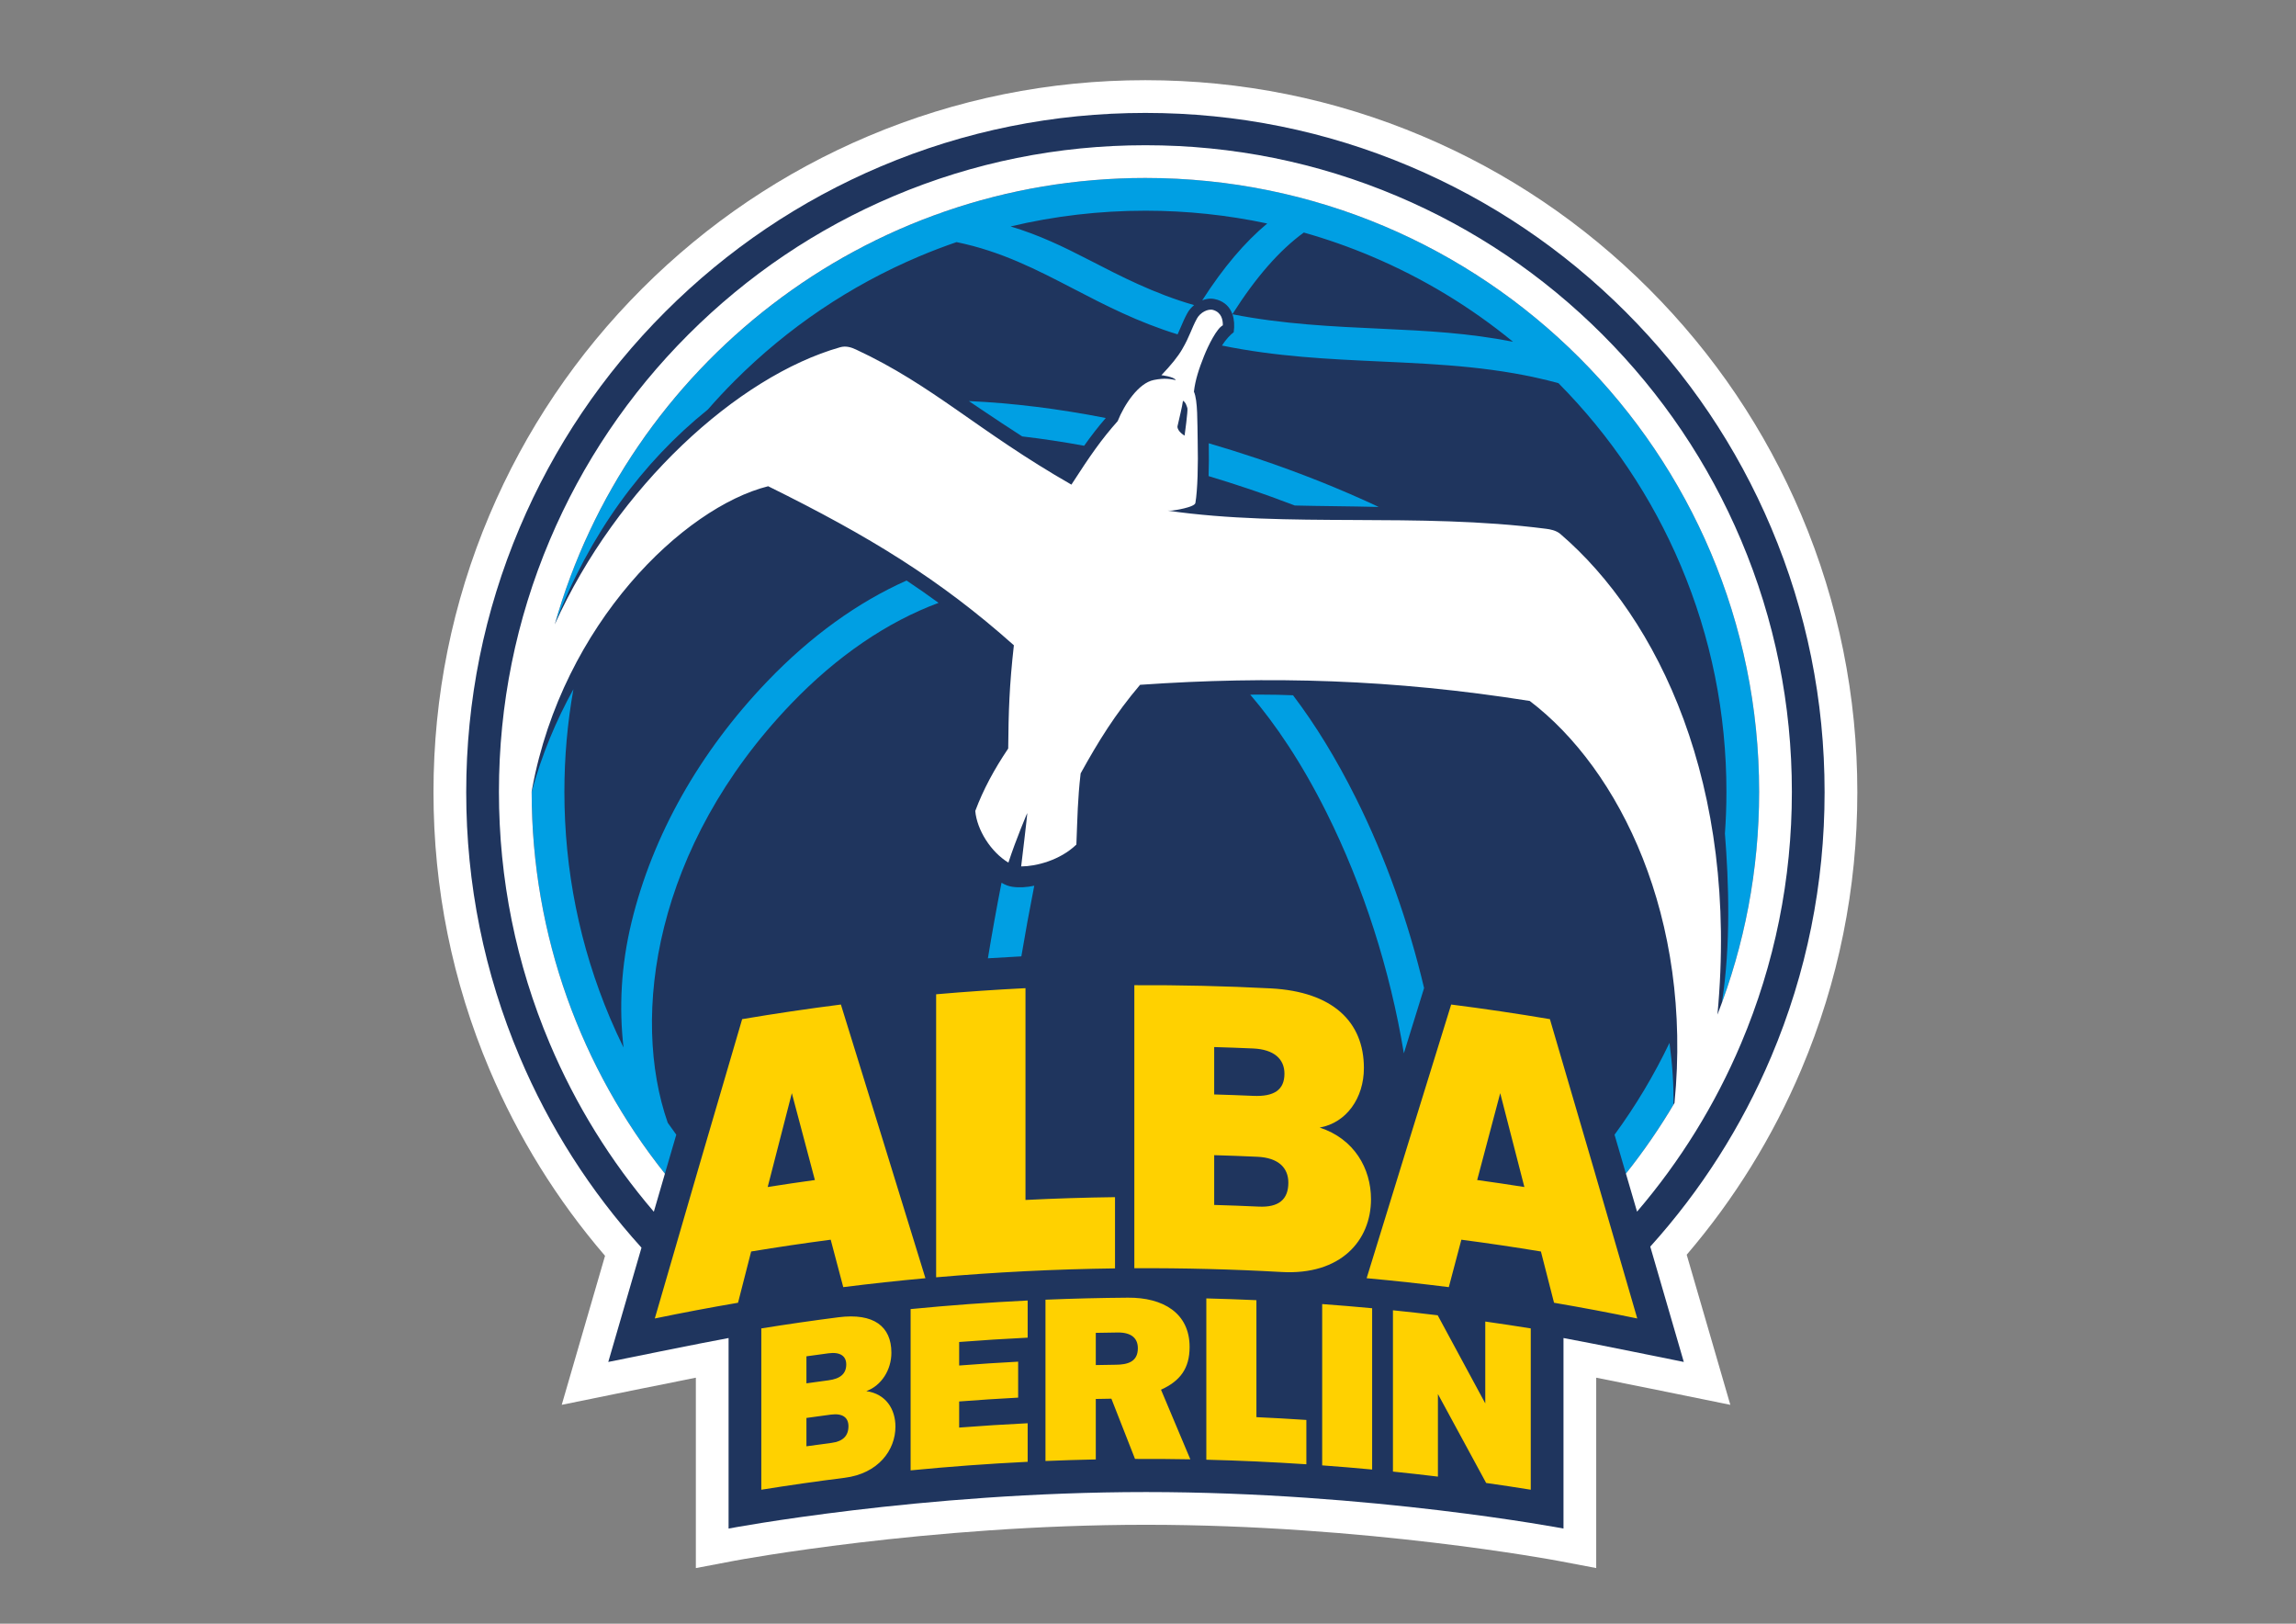 <?xml version="1.0" encoding="utf-8"?>
<!-- Generator: Adobe Illustrator 16.0.4, SVG Export Plug-In . SVG Version: 6.00 Build 0)  -->
<!DOCTYPE svg PUBLIC "-//W3C//DTD SVG 1.1//EN" "http://www.w3.org/Graphics/SVG/1.1/DTD/svg11.dtd">
<svg version="1.1" xmlns="http://www.w3.org/2000/svg" xmlns:xlink="http://www.w3.org/1999/xlink" x="0px" y="0px"
	 width="841.891px" height="595.276px" viewBox="0 0 841.891 595.276" enable-background="new 0 0 841.891 595.276"
	 xml:space="preserve">
<rect x="0" y="0" width="841.891" height="595.276" fill="#808080" stroke="none"/>
<g id="Grauer_Hintergrund">
</g>
<g id="Weiße_Umrandung">
</g>
<g id="Basketball_Hintergrund">
	<g>
		<path fill="#FFFFFF" d="M681.038,290.44c0-35.23-6.905-69.419-20.524-101.618c-13.149-31.087-31.968-59.002-55.934-82.969
			c-23.967-23.967-51.882-42.786-82.969-55.934C489.412,36.3,455.223,29.395,419.993,29.395S350.574,36.3,318.375,49.919
			c-31.087,13.148-59.001,31.967-82.969,55.934c-23.966,23.967-42.785,51.882-55.934,82.969
			c-13.619,32.199-20.524,66.388-20.524,101.618s6.905,69.419,20.524,101.618c10.537,24.913,24.777,47.874,42.38,68.35
			c-5.943,20.434-10.337,35.558-10.337,35.558l-5.539,19.068l19.457-3.962c0.243-0.05,16.692-3.398,29.719-5.985v55.308v14.492
			l14.237-2.702c0.694-0.131,70.464-13.173,150.834-13.173c80.491,0,150.141,13.036,150.835,13.167l14.236,2.7v-14.49v-55.302
			c13.027,2.587,29.476,5.936,29.719,5.986l19.458,3.963l-5.539-19.069c0,0-4.452-15.328-10.456-35.965
			c17.447-20.378,31.573-43.204,42.038-67.943C674.133,359.859,681.038,325.67,681.038,290.44z"/>
		<g>
			<path fill="#1F355E" d="M669.038,290.44c0-33.616-6.586-66.232-19.576-96.943c-12.544-29.657-30.5-56.29-53.367-79.158
				c-22.868-22.868-49.5-40.823-79.158-53.367c-30.711-12.99-63.328-19.576-96.943-19.576s-66.232,6.586-96.943,19.576
				c-29.658,12.544-56.29,30.5-79.158,53.367c-22.868,22.868-40.823,49.501-53.367,79.158
				c-12.99,30.711-19.576,63.328-19.576,96.943s6.586,66.232,19.576,96.943c10.912,25.798,25.922,49.304,44.694,70.037
				c-6.855,23.562-12.18,41.892-12.18,41.892s35.898-7.311,44.113-8.769v69.85c0,0,70.521-13.383,153.071-13.383
				s153.071,13.377,153.071,13.377v-69.844c8.215,1.458,44.114,8.77,44.114,8.77s-5.384-18.536-12.294-42.283
				c18.609-20.639,33.504-44.01,44.348-69.646C662.452,356.672,669.038,324.056,669.038,290.44z"/>
		</g>
		<g>
			<path fill="#009FE3" d="M505.546,185.857c-13.913-6.532-28.841-12.499-44.743-17.835c-5.899-1.98-11.757-3.807-17.578-5.512
				c0.082,4.361,0.059,8.448-0.062,12.039c4.622,1.394,9.272,2.86,13.962,4.434c6.026,2.022,11.901,4.14,17.638,6.341
				c4.674,0.115,9.466,0.186,14.643,0.249C494.749,185.637,500.098,185.725,505.546,185.857z"/>
			<path fill="#009FE3" d="M332.413,212.832c-17.812,7.939-35.114,20.336-50.994,36.892c-24.896,25.955-42.134,56.509-49.848,88.358
				c-3.887,16.049-4.601,31.433-2.941,45.942c-1.74-3.551-3.396-7.151-4.944-10.812c-11.106-26.257-16.737-54.157-16.737-82.923
				c0-12.729,1.112-25.285,3.307-37.605c-6.275,11.314-11.569,23.87-15.307,37.605c0,52.923,18.278,101.572,48.852,139.999
				c1.389-4.761,2.779-9.524,4.172-14.29c-1.062-1.45-2.109-2.909-3.133-4.384c-13.632-39.043-4.955-101.246,45.244-153.581
				c16.833-17.548,35.277-30.032,54.064-37.016C340.31,218.213,336.4,215.496,332.413,212.832z"/>
			<path fill="#009FE3" d="M259.55,150.139c3.141-3.59,6.399-7.096,9.797-10.494c19.569-19.569,42.354-34.933,67.722-45.662
				c4.509-1.907,9.069-3.641,13.671-5.224c16.375,3.355,29.358,10.087,42.954,17.144c11.561,6.001,23.488,12.174,38.1,16.677
				c0.466-0.985,0.853-1.895,1.249-2.828c0.636-1.498,1.293-3.047,2.278-4.865c0.629-1.162,1.507-2.191,2.527-3.035
				c-14.75-4.24-26.864-10.551-38.621-16.605c-9.455-4.868-18.201-9.097-28.668-12.236c16.079-3.823,32.606-5.765,49.434-5.765
				c15.168,0,30.093,1.582,44.666,4.69c-8.239,6.874-16.116,16.139-23.837,28.183c1.029-0.396,2.096-0.635,3.149-0.635
				c0.747,0,1.751,0.196,2.433,0.415c2.767,0.891,4.589,2.75,5.488,5.285c8.633-13.614,17.31-23.483,26.188-29.935
				c8.421,2.384,16.708,5.295,24.838,8.733c18.795,7.95,36.169,18.449,51.871,31.312c-16.229-3.196-31.287-3.996-48.257-4.771
				c-17.805-0.813-36.112-1.66-54.63-5.312c0.657,1.87,0.816,4.104,0.47,6.596c-1.286,0.926-2.852,2.644-4.319,4.873
				c19.875,4.083,39.175,4.979,57.931,5.838c22.343,1.021,43.594,2.001,65.463,7.951c19.182,19.386,34.276,41.883,44.856,66.897
				c11.106,26.257,16.737,54.157,16.737,82.923c0,5.138-0.188,10.246-0.551,15.322c1.396,17.555,2.24,40.646-1.121,62.045
				c8.837-24.125,13.671-50.18,13.671-77.368c0-124.289-100.756-225.045-225.045-225.045c-26.379,0-51.691,4.554-75.212,12.893
				c-0.155-0.015-0.306-0.031-0.461-0.046l-0.149,0.261c-67.966,24.319-120.827,80.395-140.69,150.354
				C216.259,195.662,235.526,169.463,259.55,150.139z"/>
			<path fill="#009FE3" d="M360,150.229c4.481,3.019,9.402,6.299,14.801,9.764c7.417,0.865,15.001,2.01,22.73,3.427
				c2.614-3.691,5.077-6.871,7.927-10.173c-17.33-3.401-34.121-5.477-50.192-6.207C356.851,148.105,358.428,149.169,360,150.229z"/>
			<path fill="#009FE3" d="M371.167,325.104c-1.364-0.202-2.677-0.724-3.933-1.481c-1.888,9.648-3.546,18.886-4.994,27.708
				c4.095-0.264,8.188-0.505,12.265-0.712c1.386-8.264,2.959-16.897,4.735-25.901C376.51,325.307,373.783,325.49,371.167,325.104z"
				/>
			<path fill="#009FE3" d="M612.167,382.33c-5.685,11.857-12.409,23.109-20.151,33.676c1.392,4.763,2.782,9.524,4.17,14.284
				c6.36-7.994,12.179-16.436,17.421-25.26C613.758,398.179,613.253,390.498,612.167,382.33z"/>
			<path fill="#009FE3" d="M474.119,254.896c-3.917-0.158-7.854-0.244-11.852-0.244c-1.285,0-2.559,0.01-3.833,0.02
				c9.284,10.84,18.808,24.892,27.947,43.169c13.54,27.079,23.388,57.896,28.382,88.325c2.271-7.335,4.545-14.676,6.823-22.019
				l0.593-1.911c-5.636-23.835-14.052-47.75-25.059-69.764C489.996,278.227,482.344,265.715,474.119,254.896z"/>
		</g>
		<path fill="#FFFFFF" d="M638.405,198.018c-11.939-28.228-29.029-53.578-50.795-75.344c-21.766-21.766-47.115-38.856-75.344-50.795
			c-29.232-12.364-60.277-18.633-92.272-18.633s-63.041,6.269-92.272,18.633c-28.229,11.939-53.578,29.03-75.344,50.795
			c-21.766,21.766-38.856,47.116-50.795,75.344c-12.364,29.232-18.633,60.277-18.633,92.272s6.269,63.04,18.633,92.272
			c9.522,22.513,22.331,43.187,38.164,61.681l4.062-13.948c-30.578-38.428-48.86-87.078-48.86-140.005
			c0-0.029,0.001-0.058,0.001-0.086c0.06-0.367,0.125-0.747,0.2-1.148c11.237-60.538,55.621-103.034,86.52-110.796
			c37.048,18.292,62.978,34.143,90.096,58.309c-1.667,14.863-1.959,24.258-2.079,37.848c-5.143,7.638-9.124,14.998-12.079,22.887
			c0.607,6.936,5.695,15.035,12.151,18.946c2.843-8.724,6.909-18.185,6.909-18.185c0.131,0.044-2.232,19.579-2.232,19.579
			c5.323-0.006,14.194-2.176,20.249-8.016c0.416-10.458,0.456-16.427,1.559-26.084c6.564-11.856,12.605-21.646,21.799-32.485
			c47.685-3.301,92.7-2.034,142.891,5.922c33.023,25.119,59.753,79.516,53.065,147.398c-5.338,9.057-11.296,17.704-17.808,25.89
			l4.08,13.94c15.82-18.484,28.618-39.147,38.135-61.646c12.364-29.232,18.633-60.277,18.633-92.272S650.769,227.25,638.405,198.018
			z M629.746,371.974c7.945-84.348-21.808-145.5-57.599-176.211c-1.582-1.358-3.826-1.72-5.219-1.899
			c-47.665-6.122-94.177-0.261-138.729-6.643l1.46-0.024c0.763-0.046,8.383-1.192,8.664-2.806c0.806-4.732,1.047-13.82,0.837-22.955
			c-0.143-6.534,0.07-14.594-1.377-17.84c0.47-4.246,1.862-8.422,3.689-13.009c1.646-4.131,4.738-10.25,6.913-11.322
			c0.048-2.089-0.551-4.695-3.462-5.602c-1.976-0.615-4.831,0.901-6.048,3.149c-2.077,3.832-2.552,6.358-5.446,11.316
			c-1.532,2.633-4.057,5.741-7.566,9.427c0,0,4.466,0.49,5.302,1.787c-2.026-0.336-3.898-0.879-8.115-0.027
			c-5.602,1.132-10.812,9.032-13.216,15.07c-6.036,6.794-10.016,12.528-16.973,23.292c-34.386-19.684-50.618-36.345-79.011-49.544
			c-1.827-0.849-3.727-1.407-5.801-0.818c-37.614,10.675-81.871,51.113-104.629,101.608
			c26.713-94.461,113.559-163.677,216.573-163.677c124.289,0,225.045,100.756,225.045,225.045
			C645.038,319.105,639.614,346.651,629.746,371.974z M431.75,156.321c0.849-3.793,1.649-6.859,2.024-9.4
			c1.029,0.592,1.352,1.933,1.608,2.696c0.272,0.753-1.021,10.091-1.021,10.091S431.659,158.162,431.75,156.321z"/>
		<path fill="#FFD100" d="M460.699,519.55c6.107,0.279,12.213,0.621,18.315,1.025c0,5.417,0,10.834,0,16.252
			c-12.217-0.811-24.447-1.368-36.681-1.673c0-19.711,0-39.423,0-59.135c6.123,0.152,12.246,0.368,18.366,0.647
			C460.699,490.961,460.699,505.256,460.699,519.55z M544.616,484.498c5.565,0.787,11.125,1.627,16.679,2.521
			c0,19.712,0,39.423,0,59.135c-5.446-0.876-10.899-1.701-16.357-2.475c-5.889-10.924-11.785-21.789-17.686-32.594
			c0,10.089,0,20.178,0,30.267c-5.492-0.667-10.989-1.282-16.49-1.845c0-19.712,0-39.423,0-59.135
			c5.474,0.561,10.943,1.172,16.408,1.835c5.821,10.71,11.637,21.478,17.447,32.303
			C544.616,504.505,544.616,494.502,544.616,484.498z M484.812,478.096c6.111,0.445,12.218,0.954,18.32,1.526
			c0,19.712,0,39.423,0,59.135c-6.103-0.572-12.209-1.082-18.32-1.527C484.812,517.519,484.812,497.808,484.812,478.096z
			 M333.903,479.93c14.285-1.395,28.595-2.443,42.918-3.144c0,4.541,0,9.082,0,13.623c-8.378,0.41-16.753,0.938-25.12,1.586
			c0,2.874,0,5.747,0,8.621c7.205-0.558,14.416-1.027,21.63-1.409c0,4.396,0,8.792,0,13.188c-7.214,0.381-14.425,0.851-21.63,1.408
			c0,3.189,0,6.378,0,9.567c8.367-0.647,16.742-1.176,25.12-1.586c0,4.712,0,9.424,0,14.136
			c-14.323,0.701-28.634,1.749-42.918,3.144C333.903,519.353,333.903,499.642,333.903,479.93z M425.717,509.485
			c7.019-3.177,10.485-7.803,10.485-15.655c0-12.458-9.729-18.178-22.616-18.08c-10.081,0.076-20.161,0.322-30.235,0.741
			c0,19.712,0,39.424,0,59.135c6.148-0.255,12.299-0.447,18.451-0.574c0-7.389,0-14.778,0-22.167
			c1.906-0.04,3.812-0.073,5.719-0.101c2.888,7.348,5.776,14.71,8.665,22.085c6.759-0.031,13.518,0.016,20.276,0.139
			C432.88,526.479,429.298,517.971,425.717,509.485z M409.228,500.333c-2.476,0.03-4.952,0.071-7.426,0.123c0-3.937,0-7.873,0-11.81
			c2.674-0.055,5.348-0.099,8.022-0.13c5.041-0.056,7.402,2.115,7.401,5.775C417.225,499.436,413.213,500.282,409.228,500.333z
			 M317.655,510.015c5.59-2.047,9.198-7.835,9.198-14.082c0.001-9.667-6.496-14.636-19.374-13.004
			c-9.458,1.211-18.901,2.574-28.326,4.09c0,19.713,0,39.426,0,59.14c10.147-1.633,20.316-3.088,30.502-4.366
			c12.381-1.538,18.683-10.139,18.682-18.756C328.336,516.628,324.858,511.014,317.655,510.015z M295.7,497.249
			c2.696-0.382,5.394-0.751,8.093-1.108c4.354-0.574,6.506,1.052,6.505,4.093c0.001,3.411-2.18,5.238-6.508,5.809
			c-2.698,0.356-5.395,0.726-8.09,1.107C295.7,503.849,295.7,500.549,295.7,497.249z M304.952,528.977
			c-3.085,0.404-6.169,0.825-9.252,1.261c0-3.466,0-6.933,0-10.398c2.985-0.423,5.972-0.831,8.959-1.223
			c4.415-0.576,6.448,1.157,6.448,4.259C311.108,526.385,309.095,528.437,304.952,528.977z M408.848,438.895
			c-10.946,0.14-21.89,0.482-32.827,1.027c0-25.881,0-51.761,0-77.643c-10.931,0.544-21.854,1.292-32.763,2.24
			c0,34.588,0,69.175,0,103.763c21.825-1.898,43.704-2.988,65.59-3.268C408.848,456.308,408.848,447.602,408.848,438.895z
			 M483.895,413.381c9.837-1.743,16.214-10.854,16.215-21.815c-0.001-16.938-11.394-27.985-34.101-29.206
			c-16.68-0.861-33.377-1.251-50.074-1.17c0,34.587,0,69.175,0,103.762c17.977-0.087,35.955,0.372,53.91,1.377
			c21.821,1.265,32.868-11.558,32.87-26.696C502.713,428.395,496.572,417.521,483.895,413.381z M445.214,383.87
			c4.765,0.134,9.528,0.307,14.291,0.518c7.681,0.346,11.474,3.896,11.473,9.23c0,5.987-3.841,8.484-11.478,8.141
			c-4.761-0.21-9.523-0.383-14.286-0.517C445.214,395.451,445.214,389.66,445.214,383.87z M461.552,442.361
			c-5.444-0.254-10.89-0.457-16.337-0.61c0-6.082,0-12.164,0-18.245c5.275,0.149,10.549,0.344,15.821,0.586
			c7.789,0.365,11.371,4.07,11.371,9.51C472.405,439.763,468.86,442.707,461.552,442.361z M309.203,471.885
			c10.029-1.263,20.073-2.354,30.13-3.274c-10.347-33.626-20.681-67.07-30.998-100.333c-12.094,1.536-24.164,3.321-36.202,5.357
			c-10.703,36.382-21.382,72.962-32.03,109.74c10.146-2.101,20.319-4.023,30.516-5.765c1.603-6.268,3.206-12.531,4.81-18.79
			c9.705-1.604,19.43-3.044,29.171-4.324C306.133,460.289,307.667,466.085,309.203,471.885z M281.494,435.179
			c2.95-11.483,5.902-22.952,8.856-34.405c2.815,10.601,5.632,21.215,8.45,31.843C293.025,433.414,287.256,434.268,281.494,435.179z
			 M535.848,454.496c9.741,1.279,19.466,2.72,29.171,4.324c1.604,6.259,3.207,12.521,4.81,18.79
			c10.196,1.742,20.37,3.664,30.516,5.765c-10.648-36.778-21.327-73.358-32.03-109.74c-12.039-2.036-24.108-3.821-36.202-5.357
			c-10.317,33.263-20.651,66.707-30.999,100.333c10.057,0.92,20.102,2.011,30.13,3.274
			C532.779,466.084,534.314,460.289,535.848,454.496z M541.647,432.617c2.818-10.628,5.635-21.242,8.45-31.843
			c2.954,11.454,5.906,22.922,8.856,34.405C553.191,434.268,547.422,433.414,541.647,432.617z"/>
	</g>
</g>
<g id="Basketball_Linien">
</g>
<g id="Schatten">
</g>
<g id="Weißer_Kreis">
</g>
<g id="Albatros">
</g>
<g id="Overlay" display="none">
</g>
<g id="ALBA_BERLIN">
</g>
<g id="Aktuelles_Logo">
	<g>
		<path fill="#4EAE33" d="M852.904-9.269v613.812H-11.013V-9.269H852.904 M861.133-17.498h-8.229H-11.013h-8.229v8.229v613.812
			v8.229h8.229h863.917h8.229v-8.229V-9.269V-17.498L861.133-17.498z"/>
	</g>
</g>
</svg>
